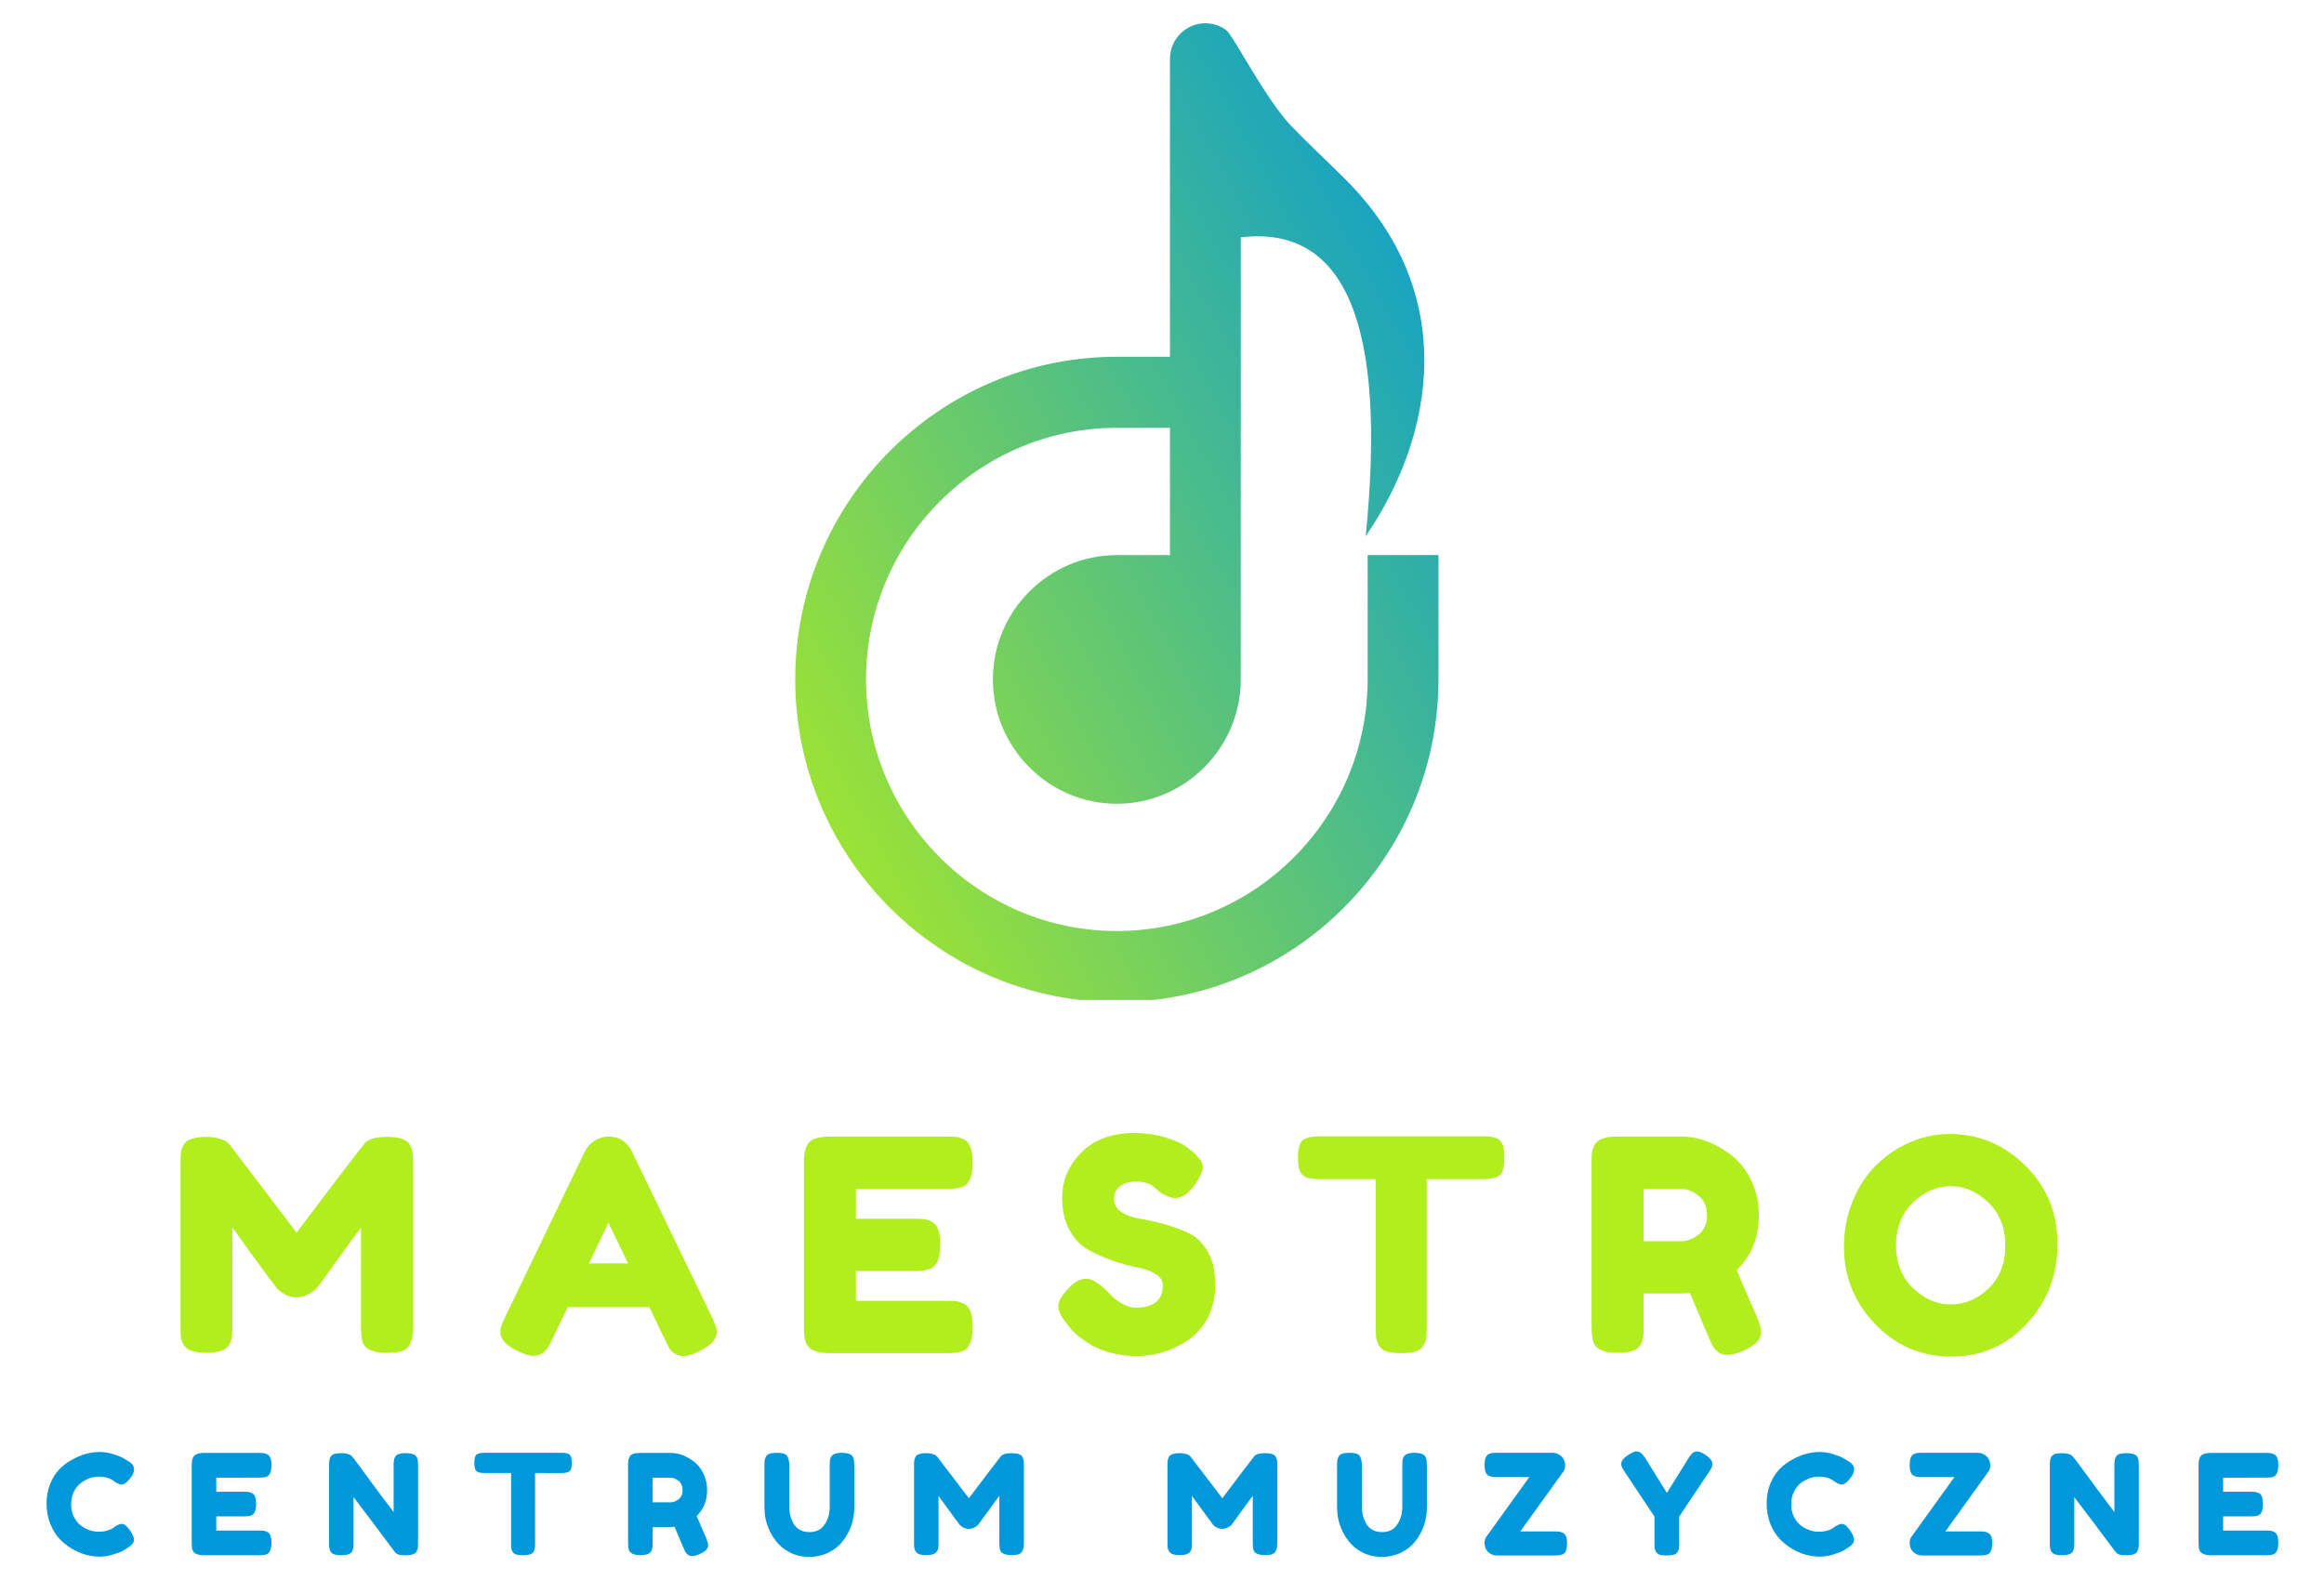 <?xml version="1.0" encoding="UTF-8" standalone="no"?>
<svg
   width="500"
   zoomAndPan="magnify"
   viewBox="0 0 375 255"
   height="340"
   preserveAspectRatio="xMidYMid"
   version="1.0"
   id="svg329"
   sodipodi:docname="logo1.svg"
   inkscape:version="1.4 (86a8ad7, 2024-10-11)"
   xmlns:inkscape="http://www.inkscape.org/namespaces/inkscape"
   xmlns:sodipodi="http://sodipodi.sourceforge.net/DTD/sodipodi-0.dtd"
   xmlns="http://www.w3.org/2000/svg"
   xmlns:svg="http://www.w3.org/2000/svg">
  <sodipodi:namedview
     id="namedview329"
     pagecolor="#ffffff"
     bordercolor="#000000"
     borderopacity="0.25"
     inkscape:showpageshadow="2"
     inkscape:pageopacity="0.0"
     inkscape:pagecheckerboard="0"
     inkscape:deskcolor="#d1d1d1"
     inkscape:zoom="2"
     inkscape:cx="231.75"
     inkscape:cy="91.25"
     inkscape:window-width="2560"
     inkscape:window-height="1361"
     inkscape:window-x="2391"
     inkscape:window-y="-9"
     inkscape:window-maximized="1"
     inkscape:current-layer="svg329" />
  <defs
     id="defs258">
    <g
       id="g1" />
    <clipPath
       id="fb936428f6">
      <path
         d="M 144.09,73.609 H 231 V 204.859 h -86.91 z m 0,0"
         clip-rule="nonzero"
         id="path1" />
    </clipPath>
    <clipPath
       id="cdcd253689">
      <path
         d="m 202.258,74.543 c -0.793,-0.59 -1.77,-0.934 -2.824,-0.934 -2.625,0 -4.77,2.148 -4.77,4.773 V 118.426 H 187.5 c -23.898,0 -43.355,19.457 -43.355,43.355 0,23.898 19.457,43.359 43.355,43.359 23.898,0 43.359,-19.457 43.359,-43.359 v -16.707 h -9.547 v 16.707 c 0,18.633 -15.18,33.812 -33.812,33.812 -18.625,0 -33.805,-15.18 -33.805,-33.812 0,-18.625 15.18,-33.805 33.805,-33.805 h 7.164 v 17.105 H 187.5 c -9.188,0 -16.707,7.516 -16.707,16.707 0,9.188 7.52,16.711 16.707,16.711 9.188,0 16.707,-7.52 16.707,-16.711 V 161.125 c 0,-19.582 0,-39.16 0,-58.742 14.113,-1.691 19.723,11.695 16.84,40.172 9.418,-13.734 12.566,-32.723 -2.707,-47.945 -2.422,-2.414 -4.969,-4.766 -7.293,-7.16 -3.477,-3.586 -7.832,-12.199 -8.789,-12.906 z m 0,0"
         clip-rule="evenodd"
         id="path2" />
    </clipPath>
    <linearGradient
       x1="209.697"
       gradientTransform="matrix(0.582,0,0,0.582,144.14,73.611)"
       y1="110.426"
       x2="-0.289"
       gradientUnits="userSpaceOnUse"
       y2="225.019"
       id="f168688120">
      <stop
         stop-opacity="1"
         stop-color="rgb(0.319%, 59.752%, 85.162%)"
         offset="0"
         id="stop2" />
      <stop
         stop-opacity="1"
         stop-color="rgb(0.584%, 59.879%, 84.88%)"
         offset="0.004"
         id="stop3" />
      <stop
         stop-opacity="1"
         stop-color="rgb(0.851%, 60.005%, 84.599%)"
         offset="0.008"
         id="stop4" />
      <stop
         stop-opacity="1"
         stop-color="rgb(1.117%, 60.132%, 84.319%)"
         offset="0.012"
         id="stop5" />
      <stop
         stop-opacity="1"
         stop-color="rgb(1.384%, 60.26%, 84.038%)"
         offset="0.016"
         id="stop6" />
      <stop
         stop-opacity="1"
         stop-color="rgb(1.649%, 60.387%, 83.755%)"
         offset="0.02"
         id="stop7" />
      <stop
         stop-opacity="1"
         stop-color="rgb(1.917%, 60.513%, 83.475%)"
         offset="0.023"
         id="stop8" />
      <stop
         stop-opacity="1"
         stop-color="rgb(2.182%, 60.64%, 83.194%)"
         offset="0.027"
         id="stop9" />
      <stop
         stop-opacity="1"
         stop-color="rgb(2.449%, 60.768%, 82.913%)"
         offset="0.031"
         id="stop10" />
      <stop
         stop-opacity="1"
         stop-color="rgb(2.715%, 60.895%, 82.631%)"
         offset="0.035"
         id="stop11" />
      <stop
         stop-opacity="1"
         stop-color="rgb(2.982%, 61.021%, 82.35%)"
         offset="0.039"
         id="stop12" />
      <stop
         stop-opacity="1"
         stop-color="rgb(3.247%, 61.148%, 82.069%)"
         offset="0.043"
         id="stop13" />
      <stop
         stop-opacity="1"
         stop-color="rgb(3.514%, 61.276%, 81.789%)"
         offset="0.047"
         id="stop14" />
      <stop
         stop-opacity="1"
         stop-color="rgb(3.78%, 61.403%, 81.506%)"
         offset="0.051"
         id="stop15" />
      <stop
         stop-opacity="1"
         stop-color="rgb(4.047%, 61.53%, 81.226%)"
         offset="0.055"
         id="stop16" />
      <stop
         stop-opacity="1"
         stop-color="rgb(4.312%, 61.656%, 80.945%)"
         offset="0.059"
         id="stop17" />
      <stop
         stop-opacity="1"
         stop-color="rgb(4.579%, 61.784%, 80.664%)"
         offset="0.062"
         id="stop18" />
      <stop
         stop-opacity="1"
         stop-color="rgb(4.845%, 61.911%, 80.382%)"
         offset="0.066"
         id="stop19" />
      <stop
         stop-opacity="1"
         stop-color="rgb(5.112%, 62.038%, 80.101%)"
         offset="0.07"
         id="stop20" />
      <stop
         stop-opacity="1"
         stop-color="rgb(5.377%, 62.164%, 79.82%)"
         offset="0.074"
         id="stop21" />
      <stop
         stop-opacity="1"
         stop-color="rgb(5.644%, 62.292%, 79.539%)"
         offset="0.078"
         id="stop22" />
      <stop
         stop-opacity="1"
         stop-color="rgb(5.91%, 62.419%, 79.257%)"
         offset="0.082"
         id="stop23" />
      <stop
         stop-opacity="1"
         stop-color="rgb(6.177%, 62.546%, 78.976%)"
         offset="0.086"
         id="stop24" />
      <stop
         stop-opacity="1"
         stop-color="rgb(6.442%, 62.672%, 78.696%)"
         offset="0.09"
         id="stop25" />
      <stop
         stop-opacity="1"
         stop-color="rgb(6.709%, 62.801%, 78.415%)"
         offset="0.094"
         id="stop26" />
      <stop
         stop-opacity="1"
         stop-color="rgb(6.975%, 62.927%, 78.133%)"
         offset="0.098"
         id="stop27" />
      <stop
         stop-opacity="1"
         stop-color="rgb(7.242%, 63.054%, 77.852%)"
         offset="0.102"
         id="stop28" />
      <stop
         stop-opacity="1"
         stop-color="rgb(7.507%, 63.181%, 77.571%)"
         offset="0.105"
         id="stop29" />
      <stop
         stop-opacity="1"
         stop-color="rgb(7.774%, 63.309%, 77.29%)"
         offset="0.109"
         id="stop30" />
      <stop
         stop-opacity="1"
         stop-color="rgb(8.04%, 63.435%, 77.008%)"
         offset="0.113"
         id="stop31" />
      <stop
         stop-opacity="1"
         stop-color="rgb(8.307%, 63.562%, 76.727%)"
         offset="0.117"
         id="stop32" />
      <stop
         stop-opacity="1"
         stop-color="rgb(8.572%, 63.689%, 76.447%)"
         offset="0.121"
         id="stop33" />
      <stop
         stop-opacity="1"
         stop-color="rgb(8.839%, 63.817%, 76.166%)"
         offset="0.125"
         id="stop34" />
      <stop
         stop-opacity="1"
         stop-color="rgb(9.105%, 63.943%, 75.883%)"
         offset="0.129"
         id="stop35" />
      <stop
         stop-opacity="1"
         stop-color="rgb(9.372%, 64.07%, 75.603%)"
         offset="0.133"
         id="stop36" />
      <stop
         stop-opacity="1"
         stop-color="rgb(9.637%, 64.197%, 75.322%)"
         offset="0.137"
         id="stop37" />
      <stop
         stop-opacity="1"
         stop-color="rgb(9.904%, 64.325%, 75.041%)"
         offset="0.141"
         id="stop38" />
      <stop
         stop-opacity="1"
         stop-color="rgb(10.17%, 64.452%, 74.759%)"
         offset="0.145"
         id="stop39" />
      <stop
         stop-opacity="1"
         stop-color="rgb(10.437%, 64.578%, 74.478%)"
         offset="0.148"
         id="stop40" />
      <stop
         stop-opacity="1"
         stop-color="rgb(10.703%, 64.705%, 74.197%)"
         offset="0.152"
         id="stop41" />
      <stop
         stop-opacity="1"
         stop-color="rgb(10.97%, 64.833%, 73.917%)"
         offset="0.156"
         id="stop42" />
      <stop
         stop-opacity="1"
         stop-color="rgb(11.235%, 64.96%, 73.634%)"
         offset="0.16"
         id="stop43" />
      <stop
         stop-opacity="1"
         stop-color="rgb(11.502%, 65.086%, 73.354%)"
         offset="0.164"
         id="stop44" />
      <stop
         stop-opacity="1"
         stop-color="rgb(11.768%, 65.213%, 73.073%)"
         offset="0.168"
         id="stop45" />
      <stop
         stop-opacity="1"
         stop-color="rgb(12.035%, 65.341%, 72.792%)"
         offset="0.172"
         id="stop46" />
      <stop
         stop-opacity="1"
         stop-color="rgb(12.3%, 65.468%, 72.51%)"
         offset="0.176"
         id="stop47" />
      <stop
         stop-opacity="1"
         stop-color="rgb(12.567%, 65.594%, 72.229%)"
         offset="0.18"
         id="stop48" />
      <stop
         stop-opacity="1"
         stop-color="rgb(12.833%, 65.721%, 71.948%)"
         offset="0.184"
         id="stop49" />
      <stop
         stop-opacity="1"
         stop-color="rgb(13.1%, 65.849%, 71.667%)"
         offset="0.188"
         id="stop50" />
      <stop
         stop-opacity="1"
         stop-color="rgb(13.365%, 65.976%, 71.385%)"
         offset="0.191"
         id="stop51" />
      <stop
         stop-opacity="1"
         stop-color="rgb(13.632%, 66.103%, 71.104%)"
         offset="0.195"
         id="stop52" />
      <stop
         stop-opacity="1"
         stop-color="rgb(13.898%, 66.229%, 70.824%)"
         offset="0.199"
         id="stop53" />
      <stop
         stop-opacity="1"
         stop-color="rgb(14.165%, 66.357%, 70.543%)"
         offset="0.203"
         id="stop54" />
      <stop
         stop-opacity="1"
         stop-color="rgb(14.43%, 66.484%, 70.261%)"
         offset="0.207"
         id="stop55" />
      <stop
         stop-opacity="1"
         stop-color="rgb(14.697%, 66.611%, 69.98%)"
         offset="0.211"
         id="stop56" />
      <stop
         stop-opacity="1"
         stop-color="rgb(14.963%, 66.737%, 69.699%)"
         offset="0.215"
         id="stop57" />
      <stop
         stop-opacity="1"
         stop-color="rgb(15.23%, 66.866%, 69.418%)"
         offset="0.219"
         id="stop58" />
      <stop
         stop-opacity="1"
         stop-color="rgb(15.495%, 66.992%, 69.136%)"
         offset="0.223"
         id="stop59" />
      <stop
         stop-opacity="1"
         stop-color="rgb(15.762%, 67.119%, 68.855%)"
         offset="0.227"
         id="stop60" />
      <stop
         stop-opacity="1"
         stop-color="rgb(16.028%, 67.245%, 68.575%)"
         offset="0.23"
         id="stop61" />
      <stop
         stop-opacity="1"
         stop-color="rgb(16.295%, 67.374%, 68.294%)"
         offset="0.234"
         id="stop62" />
      <stop
         stop-opacity="1"
         stop-color="rgb(16.56%, 67.5%, 68.011%)"
         offset="0.238"
         id="stop63" />
      <stop
         stop-opacity="1"
         stop-color="rgb(16.827%, 67.627%, 67.731%)"
         offset="0.242"
         id="stop64" />
      <stop
         stop-opacity="1"
         stop-color="rgb(17.093%, 67.754%, 67.45%)"
         offset="0.246"
         id="stop65" />
      <stop
         stop-opacity="1"
         stop-color="rgb(17.36%, 67.882%, 67.169%)"
         offset="0.25"
         id="stop66" />
      <stop
         stop-opacity="1"
         stop-color="rgb(17.625%, 68.008%, 66.887%)"
         offset="0.254"
         id="stop67" />
      <stop
         stop-opacity="1"
         stop-color="rgb(17.892%, 68.135%, 66.606%)"
         offset="0.258"
         id="stop68" />
      <stop
         stop-opacity="1"
         stop-color="rgb(18.158%, 68.262%, 66.325%)"
         offset="0.262"
         id="stop69" />
      <stop
         stop-opacity="1"
         stop-color="rgb(18.425%, 68.39%, 66.045%)"
         offset="0.266"
         id="stop70" />
      <stop
         stop-opacity="1"
         stop-color="rgb(18.69%, 68.517%, 65.762%)"
         offset="0.27"
         id="stop71" />
      <stop
         stop-opacity="1"
         stop-color="rgb(18.958%, 68.643%, 65.482%)"
         offset="0.273"
         id="stop72" />
      <stop
         stop-opacity="1"
         stop-color="rgb(19.223%, 68.77%, 65.201%)"
         offset="0.277"
         id="stop73" />
      <stop
         stop-opacity="1"
         stop-color="rgb(19.49%, 68.898%, 64.92%)"
         offset="0.281"
         id="stop74" />
      <stop
         stop-opacity="1"
         stop-color="rgb(19.756%, 69.025%, 64.638%)"
         offset="0.285"
         id="stop75" />
      <stop
         stop-opacity="1"
         stop-color="rgb(20.023%, 69.151%, 64.357%)"
         offset="0.289"
         id="stop76" />
      <stop
         stop-opacity="1"
         stop-color="rgb(20.288%, 69.278%, 64.076%)"
         offset="0.293"
         id="stop77" />
      <stop
         stop-opacity="1"
         stop-color="rgb(20.555%, 69.406%, 63.795%)"
         offset="0.297"
         id="stop78" />
      <stop
         stop-opacity="1"
         stop-color="rgb(20.821%, 69.533%, 63.513%)"
         offset="0.301"
         id="stop79" />
      <stop
         stop-opacity="1"
         stop-color="rgb(21.088%, 69.659%, 63.232%)"
         offset="0.305"
         id="stop80" />
      <stop
         stop-opacity="1"
         stop-color="rgb(21.353%, 69.786%, 62.952%)"
         offset="0.309"
         id="stop81" />
      <stop
         stop-opacity="1"
         stop-color="rgb(21.62%, 69.914%, 62.671%)"
         offset="0.312"
         id="stop82" />
      <stop
         stop-opacity="1"
         stop-color="rgb(21.886%, 70.041%, 62.389%)"
         offset="0.316"
         id="stop83" />
      <stop
         stop-opacity="1"
         stop-color="rgb(22.153%, 70.168%, 62.108%)"
         offset="0.32"
         id="stop84" />
      <stop
         stop-opacity="1"
         stop-color="rgb(22.418%, 70.294%, 61.827%)"
         offset="0.324"
         id="stop85" />
      <stop
         stop-opacity="1"
         stop-color="rgb(22.685%, 70.422%, 61.546%)"
         offset="0.328"
         id="stop86" />
      <stop
         stop-opacity="1"
         stop-color="rgb(22.951%, 70.549%, 61.264%)"
         offset="0.332"
         id="stop87" />
      <stop
         stop-opacity="1"
         stop-color="rgb(23.218%, 70.676%, 60.983%)"
         offset="0.336"
         id="stop88" />
      <stop
         stop-opacity="1"
         stop-color="rgb(23.483%, 70.802%, 60.703%)"
         offset="0.34"
         id="stop89" />
      <stop
         stop-opacity="1"
         stop-color="rgb(23.75%, 70.93%, 60.422%)"
         offset="0.344"
         id="stop90" />
      <stop
         stop-opacity="1"
         stop-color="rgb(24.016%, 71.057%, 60.139%)"
         offset="0.348"
         id="stop91" />
      <stop
         stop-opacity="1"
         stop-color="rgb(24.283%, 71.184%, 59.859%)"
         offset="0.352"
         id="stop92" />
      <stop
         stop-opacity="1"
         stop-color="rgb(24.548%, 71.31%, 59.578%)"
         offset="0.355"
         id="stop93" />
      <stop
         stop-opacity="1"
         stop-color="rgb(24.815%, 71.439%, 59.297%)"
         offset="0.359"
         id="stop94" />
      <stop
         stop-opacity="1"
         stop-color="rgb(25.081%, 71.565%, 59.015%)"
         offset="0.363"
         id="stop95" />
      <stop
         stop-opacity="1"
         stop-color="rgb(25.348%, 71.692%, 58.734%)"
         offset="0.367"
         id="stop96" />
      <stop
         stop-opacity="1"
         stop-color="rgb(25.613%, 71.819%, 58.453%)"
         offset="0.371"
         id="stop97" />
      <stop
         stop-opacity="1"
         stop-color="rgb(25.88%, 71.947%, 58.173%)"
         offset="0.375"
         id="stop98" />
      <stop
         stop-opacity="1"
         stop-color="rgb(26.146%, 72.073%, 57.89%)"
         offset="0.379"
         id="stop99" />
      <stop
         stop-opacity="1"
         stop-color="rgb(26.413%, 72.2%, 57.61%)"
         offset="0.383"
         id="stop100" />
      <stop
         stop-opacity="1"
         stop-color="rgb(26.678%, 72.327%, 57.327%)"
         offset="0.387"
         id="stop101" />
      <stop
         stop-opacity="1"
         stop-color="rgb(26.945%, 72.455%, 57.047%)"
         offset="0.391"
         id="stop102" />
      <stop
         stop-opacity="1"
         stop-color="rgb(27.211%, 72.581%, 56.766%)"
         offset="0.395"
         id="stop103" />
      <stop
         stop-opacity="1"
         stop-color="rgb(27.478%, 72.708%, 56.485%)"
         offset="0.398"
         id="stop104" />
      <stop
         stop-opacity="1"
         stop-color="rgb(27.744%, 72.835%, 56.203%)"
         offset="0.402"
         id="stop105" />
      <stop
         stop-opacity="1"
         stop-color="rgb(28.011%, 72.963%, 55.922%)"
         offset="0.406"
         id="stop106" />
      <stop
         stop-opacity="1"
         stop-color="rgb(28.276%, 73.09%, 55.641%)"
         offset="0.41"
         id="stop107" />
      <stop
         stop-opacity="1"
         stop-color="rgb(28.543%, 73.216%, 55.36%)"
         offset="0.414"
         id="stop108" />
      <stop
         stop-opacity="1"
         stop-color="rgb(28.809%, 73.343%, 55.078%)"
         offset="0.418"
         id="stop109" />
      <stop
         stop-opacity="1"
         stop-color="rgb(29.076%, 73.471%, 54.797%)"
         offset="0.422"
         id="stop110" />
      <stop
         stop-opacity="1"
         stop-color="rgb(29.341%, 73.598%, 54.517%)"
         offset="0.426"
         id="stop111" />
      <stop
         stop-opacity="1"
         stop-color="rgb(29.608%, 73.724%, 54.236%)"
         offset="0.43"
         id="stop112" />
      <stop
         stop-opacity="1"
         stop-color="rgb(29.874%, 73.851%, 53.954%)"
         offset="0.434"
         id="stop113" />
      <stop
         stop-opacity="1"
         stop-color="rgb(30.141%, 73.979%, 53.673%)"
         offset="0.438"
         id="stop114" />
      <stop
         stop-opacity="1"
         stop-color="rgb(30.406%, 74.106%, 53.392%)"
         offset="0.441"
         id="stop115" />
      <stop
         stop-opacity="1"
         stop-color="rgb(30.673%, 74.232%, 53.111%)"
         offset="0.445"
         id="stop116" />
      <stop
         stop-opacity="1"
         stop-color="rgb(30.939%, 74.359%, 52.829%)"
         offset="0.449"
         id="stop117" />
      <stop
         stop-opacity="1"
         stop-color="rgb(31.206%, 74.487%, 52.548%)"
         offset="0.453"
         id="stop118" />
      <stop
         stop-opacity="1"
         stop-color="rgb(31.471%, 74.614%, 52.267%)"
         offset="0.457"
         id="stop119" />
      <stop
         stop-opacity="1"
         stop-color="rgb(31.738%, 74.741%, 51.987%)"
         offset="0.461"
         id="stop120" />
      <stop
         stop-opacity="1"
         stop-color="rgb(32.004%, 74.867%, 51.704%)"
         offset="0.465"
         id="stop121" />
      <stop
         stop-opacity="1"
         stop-color="rgb(32.271%, 74.995%, 51.424%)"
         offset="0.469"
         id="stop122" />
      <stop
         stop-opacity="1"
         stop-color="rgb(32.536%, 75.122%, 51.143%)"
         offset="0.473"
         id="stop123" />
      <stop
         stop-opacity="1"
         stop-color="rgb(32.803%, 75.249%, 50.862%)"
         offset="0.477"
         id="stop124" />
      <stop
         stop-opacity="1"
         stop-color="rgb(33.069%, 75.375%, 50.58%)"
         offset="0.48"
         id="stop125" />
      <stop
         stop-opacity="1"
         stop-color="rgb(33.336%, 75.504%, 50.299%)"
         offset="0.484"
         id="stop126" />
      <stop
         stop-opacity="1"
         stop-color="rgb(33.601%, 75.63%, 50.018%)"
         offset="0.488"
         id="stop127" />
      <stop
         stop-opacity="1"
         stop-color="rgb(33.868%, 75.757%, 49.738%)"
         offset="0.492"
         id="stop128" />
      <stop
         stop-opacity="1"
         stop-color="rgb(34.134%, 75.883%, 49.455%)"
         offset="0.496"
         id="stop129" />
      <stop
         stop-opacity="1"
         stop-color="rgb(34.401%, 76.012%, 49.175%)"
         offset="0.5"
         id="stop130" />
      <stop
         stop-opacity="1"
         stop-color="rgb(34.666%, 76.138%, 48.894%)"
         offset="0.504"
         id="stop131" />
      <stop
         stop-opacity="1"
         stop-color="rgb(34.933%, 76.266%, 48.613%)"
         offset="0.508"
         id="stop132" />
      <stop
         stop-opacity="1"
         stop-color="rgb(35.199%, 76.393%, 48.331%)"
         offset="0.512"
         id="stop133" />
      <stop
         stop-opacity="1"
         stop-color="rgb(35.466%, 76.52%, 48.05%)"
         offset="0.516"
         id="stop134" />
      <stop
         stop-opacity="1"
         stop-color="rgb(35.732%, 76.646%, 47.769%)"
         offset="0.52"
         id="stop135" />
      <stop
         stop-opacity="1"
         stop-color="rgb(35.999%, 76.775%, 47.488%)"
         offset="0.523"
         id="stop136" />
      <stop
         stop-opacity="1"
         stop-color="rgb(36.264%, 76.901%, 47.206%)"
         offset="0.527"
         id="stop137" />
      <stop
         stop-opacity="1"
         stop-color="rgb(36.531%, 77.028%, 46.925%)"
         offset="0.531"
         id="stop138" />
      <stop
         stop-opacity="1"
         stop-color="rgb(36.797%, 77.155%, 46.645%)"
         offset="0.535"
         id="stop139" />
      <stop
         stop-opacity="1"
         stop-color="rgb(37.064%, 77.283%, 46.364%)"
         offset="0.539"
         id="stop140" />
      <stop
         stop-opacity="1"
         stop-color="rgb(37.329%, 77.409%, 46.082%)"
         offset="0.543"
         id="stop141" />
      <stop
         stop-opacity="1"
         stop-color="rgb(37.596%, 77.536%, 45.801%)"
         offset="0.547"
         id="stop142" />
      <stop
         stop-opacity="1"
         stop-color="rgb(37.862%, 77.663%, 45.52%)"
         offset="0.551"
         id="stop143" />
      <stop
         stop-opacity="1"
         stop-color="rgb(38.129%, 77.791%, 45.239%)"
         offset="0.555"
         id="stop144" />
      <stop
         stop-opacity="1"
         stop-color="rgb(38.394%, 77.917%, 44.957%)"
         offset="0.559"
         id="stop145" />
      <stop
         stop-opacity="1"
         stop-color="rgb(38.661%, 78.044%, 44.676%)"
         offset="0.562"
         id="stop146" />
      <stop
         stop-opacity="1"
         stop-color="rgb(38.927%, 78.171%, 44.395%)"
         offset="0.566"
         id="stop147" />
      <stop
         stop-opacity="1"
         stop-color="rgb(39.194%, 78.299%, 44.115%)"
         offset="0.57"
         id="stop148" />
      <stop
         stop-opacity="1"
         stop-color="rgb(39.459%, 78.426%, 43.832%)"
         offset="0.574"
         id="stop149" />
      <stop
         stop-opacity="1"
         stop-color="rgb(39.726%, 78.552%, 43.552%)"
         offset="0.578"
         id="stop150" />
      <stop
         stop-opacity="1"
         stop-color="rgb(39.992%, 78.679%, 43.271%)"
         offset="0.582"
         id="stop151" />
      <stop
         stop-opacity="1"
         stop-color="rgb(40.259%, 78.807%, 42.99%)"
         offset="0.586"
         id="stop152" />
      <stop
         stop-opacity="1"
         stop-color="rgb(40.524%, 78.934%, 42.708%)"
         offset="0.59"
         id="stop153" />
      <stop
         stop-opacity="1"
         stop-color="rgb(40.791%, 79.06%, 42.427%)"
         offset="0.594"
         id="stop154" />
      <stop
         stop-opacity="1"
         stop-color="rgb(41.057%, 79.187%, 42.146%)"
         offset="0.598"
         id="stop155" />
      <stop
         stop-opacity="1"
         stop-color="rgb(41.324%, 79.315%, 41.866%)"
         offset="0.602"
         id="stop156" />
      <stop
         stop-opacity="1"
         stop-color="rgb(41.589%, 79.442%, 41.583%)"
         offset="0.605"
         id="stop157" />
      <stop
         stop-opacity="1"
         stop-color="rgb(41.856%, 79.568%, 41.302%)"
         offset="0.609"
         id="stop158" />
      <stop
         stop-opacity="1"
         stop-color="rgb(42.122%, 79.695%, 41.022%)"
         offset="0.613"
         id="stop159" />
      <stop
         stop-opacity="1"
         stop-color="rgb(42.389%, 79.823%, 40.741%)"
         offset="0.617"
         id="stop160" />
      <stop
         stop-opacity="1"
         stop-color="rgb(42.654%, 79.95%, 40.459%)"
         offset="0.621"
         id="stop161" />
      <stop
         stop-opacity="1"
         stop-color="rgb(42.921%, 80.077%, 40.178%)"
         offset="0.625"
         id="stop162" />
      <stop
         stop-opacity="1"
         stop-color="rgb(43.187%, 80.203%, 39.897%)"
         offset="0.629"
         id="stop163" />
      <stop
         stop-opacity="1"
         stop-color="rgb(43.454%, 80.331%, 39.616%)"
         offset="0.633"
         id="stop164" />
      <stop
         stop-opacity="1"
         stop-color="rgb(43.719%, 80.458%, 39.334%)"
         offset="0.637"
         id="stop165" />
      <stop
         stop-opacity="1"
         stop-color="rgb(43.987%, 80.585%, 39.053%)"
         offset="0.641"
         id="stop166" />
      <stop
         stop-opacity="1"
         stop-color="rgb(44.252%, 80.711%, 38.773%)"
         offset="0.645"
         id="stop167" />
      <stop
         stop-opacity="1"
         stop-color="rgb(44.519%, 80.84%, 38.492%)"
         offset="0.648"
         id="stop168" />
      <stop
         stop-opacity="1"
         stop-color="rgb(44.785%, 80.966%, 38.21%)"
         offset="0.652"
         id="stop169" />
      <stop
         stop-opacity="1"
         stop-color="rgb(45.052%, 81.093%, 37.929%)"
         offset="0.656"
         id="stop170" />
      <stop
         stop-opacity="1"
         stop-color="rgb(45.317%, 81.219%, 37.648%)"
         offset="0.66"
         id="stop171" />
      <stop
         stop-opacity="1"
         stop-color="rgb(45.584%, 81.348%, 37.367%)"
         offset="0.664"
         id="stop172" />
      <stop
         stop-opacity="1"
         stop-color="rgb(45.85%, 81.474%, 37.085%)"
         offset="0.668"
         id="stop173" />
      <stop
         stop-opacity="1"
         stop-color="rgb(46.117%, 81.601%, 36.804%)"
         offset="0.672"
         id="stop174" />
      <stop
         stop-opacity="1"
         stop-color="rgb(46.382%, 81.728%, 36.523%)"
         offset="0.676"
         id="stop175" />
      <stop
         stop-opacity="1"
         stop-color="rgb(46.649%, 81.856%, 36.243%)"
         offset="0.68"
         id="stop176" />
      <stop
         stop-opacity="1"
         stop-color="rgb(46.915%, 81.982%, 35.96%)"
         offset="0.684"
         id="stop177" />
      <stop
         stop-opacity="1"
         stop-color="rgb(47.182%, 82.109%, 35.68%)"
         offset="0.688"
         id="stop178" />
      <stop
         stop-opacity="1"
         stop-color="rgb(47.447%, 82.236%, 35.399%)"
         offset="0.691"
         id="stop179" />
      <stop
         stop-opacity="1"
         stop-color="rgb(47.714%, 82.364%, 35.118%)"
         offset="0.695"
         id="stop180" />
      <stop
         stop-opacity="1"
         stop-color="rgb(47.98%, 82.491%, 34.836%)"
         offset="0.699"
         id="stop181" />
      <stop
         stop-opacity="1"
         stop-color="rgb(48.247%, 82.617%, 34.555%)"
         offset="0.703"
         id="stop182" />
      <stop
         stop-opacity="1"
         stop-color="rgb(48.512%, 82.744%, 34.274%)"
         offset="0.707"
         id="stop183" />
      <stop
         stop-opacity="1"
         stop-color="rgb(48.779%, 82.872%, 33.994%)"
         offset="0.711"
         id="stop184" />
      <stop
         stop-opacity="1"
         stop-color="rgb(49.045%, 82.999%, 33.711%)"
         offset="0.715"
         id="stop185" />
      <stop
         stop-opacity="1"
         stop-color="rgb(49.312%, 83.125%, 33.43%)"
         offset="0.719"
         id="stop186" />
      <stop
         stop-opacity="1"
         stop-color="rgb(49.577%, 83.252%, 33.15%)"
         offset="0.723"
         id="stop187" />
      <stop
         stop-opacity="1"
         stop-color="rgb(49.844%, 83.38%, 32.869%)"
         offset="0.727"
         id="stop188" />
      <stop
         stop-opacity="1"
         stop-color="rgb(50.11%, 83.507%, 32.587%)"
         offset="0.73"
         id="stop189" />
      <stop
         stop-opacity="1"
         stop-color="rgb(50.377%, 83.633%, 32.306%)"
         offset="0.734"
         id="stop190" />
      <stop
         stop-opacity="1"
         stop-color="rgb(50.642%, 83.76%, 32.025%)"
         offset="0.738"
         id="stop191" />
      <stop
         stop-opacity="1"
         stop-color="rgb(50.909%, 83.888%, 31.744%)"
         offset="0.742"
         id="stop192" />
      <stop
         stop-opacity="1"
         stop-color="rgb(51.175%, 84.015%, 31.462%)"
         offset="0.746"
         id="stop193" />
      <stop
         stop-opacity="1"
         stop-color="rgb(51.442%, 84.142%, 31.181%)"
         offset="0.75"
         id="stop194" />
      <stop
         stop-opacity="1"
         stop-color="rgb(51.707%, 84.268%, 30.901%)"
         offset="0.754"
         id="stop195" />
      <stop
         stop-opacity="1"
         stop-color="rgb(51.974%, 84.396%, 30.62%)"
         offset="0.758"
         id="stop196" />
      <stop
         stop-opacity="1"
         stop-color="rgb(52.24%, 84.523%, 30.338%)"
         offset="0.762"
         id="stop197" />
      <stop
         stop-opacity="1"
         stop-color="rgb(52.507%, 84.65%, 30.057%)"
         offset="0.766"
         id="stop198" />
      <stop
         stop-opacity="1"
         stop-color="rgb(52.774%, 84.776%, 29.776%)"
         offset="0.77"
         id="stop199" />
      <stop
         stop-opacity="1"
         stop-color="rgb(53.041%, 84.904%, 29.495%)"
         offset="0.773"
         id="stop200" />
      <stop
         stop-opacity="1"
         stop-color="rgb(53.307%, 85.031%, 29.213%)"
         offset="0.777"
         id="stop201" />
      <stop
         stop-opacity="1"
         stop-color="rgb(53.574%, 85.158%, 28.932%)"
         offset="0.781"
         id="stop202" />
      <stop
         stop-opacity="1"
         stop-color="rgb(53.839%, 85.284%, 28.651%)"
         offset="0.785"
         id="stop203" />
      <stop
         stop-opacity="1"
         stop-color="rgb(54.106%, 85.413%, 28.371%)"
         offset="0.789"
         id="stop204" />
      <stop
         stop-opacity="1"
         stop-color="rgb(54.372%, 85.539%, 28.088%)"
         offset="0.793"
         id="stop205" />
      <stop
         stop-opacity="1"
         stop-color="rgb(54.639%, 85.666%, 27.808%)"
         offset="0.797"
         id="stop206" />
      <stop
         stop-opacity="1"
         stop-color="rgb(54.904%, 85.793%, 27.527%)"
         offset="0.801"
         id="stop207" />
      <stop
         stop-opacity="1"
         stop-color="rgb(55.171%, 85.921%, 27.246%)"
         offset="0.805"
         id="stop208" />
      <stop
         stop-opacity="1"
         stop-color="rgb(55.437%, 86.047%, 26.964%)"
         offset="0.809"
         id="stop209" />
      <stop
         stop-opacity="1"
         stop-color="rgb(55.704%, 86.174%, 26.683%)"
         offset="0.812"
         id="stop210" />
      <stop
         stop-opacity="1"
         stop-color="rgb(55.969%, 86.301%, 26.401%)"
         offset="0.816"
         id="stop211" />
      <stop
         stop-opacity="1"
         stop-color="rgb(56.236%, 86.429%, 26.12%)"
         offset="0.82"
         id="stop212" />
      <stop
         stop-opacity="1"
         stop-color="rgb(56.502%, 86.555%, 25.839%)"
         offset="0.824"
         id="stop213" />
      <stop
         stop-opacity="1"
         stop-color="rgb(56.769%, 86.682%, 25.558%)"
         offset="0.828"
         id="stop214" />
      <stop
         stop-opacity="1"
         stop-color="rgb(57.034%, 86.809%, 25.276%)"
         offset="0.832"
         id="stop215" />
      <stop
         stop-opacity="1"
         stop-color="rgb(57.301%, 86.937%, 24.995%)"
         offset="0.836"
         id="stop216" />
      <stop
         stop-opacity="1"
         stop-color="rgb(57.567%, 87.064%, 24.715%)"
         offset="0.84"
         id="stop217" />
      <stop
         stop-opacity="1"
         stop-color="rgb(57.834%, 87.19%, 24.434%)"
         offset="0.844"
         id="stop218" />
      <stop
         stop-opacity="1"
         stop-color="rgb(58.099%, 87.317%, 24.152%)"
         offset="0.848"
         id="stop219" />
      <stop
         stop-opacity="1"
         stop-color="rgb(58.366%, 87.445%, 23.871%)"
         offset="0.852"
         id="stop220" />
      <stop
         stop-opacity="1"
         stop-color="rgb(58.632%, 87.572%, 23.59%)"
         offset="0.855"
         id="stop221" />
      <stop
         stop-opacity="1"
         stop-color="rgb(58.899%, 87.698%, 23.309%)"
         offset="0.859"
         id="stop222" />
      <stop
         stop-opacity="1"
         stop-color="rgb(59.164%, 87.825%, 23.027%)"
         offset="0.863"
         id="stop223" />
      <stop
         stop-opacity="1"
         stop-color="rgb(59.431%, 87.953%, 22.746%)"
         offset="0.867"
         id="stop224" />
      <stop
         stop-opacity="1"
         stop-color="rgb(59.697%, 88.08%, 22.466%)"
         offset="0.871"
         id="stop225" />
      <stop
         stop-opacity="1"
         stop-color="rgb(59.964%, 88.206%, 22.185%)"
         offset="0.875"
         id="stop226" />
      <stop
         stop-opacity="1"
         stop-color="rgb(60.229%, 88.333%, 21.902%)"
         offset="0.879"
         id="stop227" />
      <stop
         stop-opacity="1"
         stop-color="rgb(60.497%, 88.461%, 21.622%)"
         offset="0.883"
         id="stop228" />
      <stop
         stop-opacity="1"
         stop-color="rgb(60.762%, 88.588%, 21.341%)"
         offset="0.887"
         id="stop229" />
      <stop
         stop-opacity="1"
         stop-color="rgb(61.029%, 88.715%, 21.06%)"
         offset="0.891"
         id="stop230" />
      <stop
         stop-opacity="1"
         stop-color="rgb(61.295%, 88.841%, 20.778%)"
         offset="0.895"
         id="stop231" />
      <stop
         stop-opacity="1"
         stop-color="rgb(61.562%, 88.969%, 20.497%)"
         offset="0.898"
         id="stop232" />
      <stop
         stop-opacity="1"
         stop-color="rgb(61.827%, 89.096%, 20.216%)"
         offset="0.902"
         id="stop233" />
      <stop
         stop-opacity="1"
         stop-color="rgb(62.094%, 89.223%, 19.936%)"
         offset="0.906"
         id="stop234" />
      <stop
         stop-opacity="1"
         stop-color="rgb(62.36%, 89.349%, 19.653%)"
         offset="0.91"
         id="stop235" />
      <stop
         stop-opacity="1"
         stop-color="rgb(62.627%, 89.478%, 19.373%)"
         offset="0.914"
         id="stop236" />
      <stop
         stop-opacity="1"
         stop-color="rgb(62.892%, 89.604%, 19.092%)"
         offset="0.918"
         id="stop237" />
      <stop
         stop-opacity="1"
         stop-color="rgb(63.159%, 89.731%, 18.811%)"
         offset="0.922"
         id="stop238" />
      <stop
         stop-opacity="1"
         stop-color="rgb(63.425%, 89.857%, 18.529%)"
         offset="0.926"
         id="stop239" />
      <stop
         stop-opacity="1"
         stop-color="rgb(63.692%, 89.986%, 18.248%)"
         offset="0.93"
         id="stop240" />
      <stop
         stop-opacity="1"
         stop-color="rgb(63.957%, 90.112%, 17.967%)"
         offset="0.934"
         id="stop241" />
      <stop
         stop-opacity="1"
         stop-color="rgb(64.224%, 90.239%, 17.686%)"
         offset="0.938"
         id="stop242" />
      <stop
         stop-opacity="1"
         stop-color="rgb(64.49%, 90.366%, 17.404%)"
         offset="0.941"
         id="stop243" />
      <stop
         stop-opacity="1"
         stop-color="rgb(64.757%, 90.494%, 17.123%)"
         offset="0.945"
         id="stop244" />
      <stop
         stop-opacity="1"
         stop-color="rgb(65.022%, 90.62%, 16.843%)"
         offset="0.949"
         id="stop245" />
      <stop
         stop-opacity="1"
         stop-color="rgb(65.289%, 90.747%, 16.562%)"
         offset="0.953"
         id="stop246" />
      <stop
         stop-opacity="1"
         stop-color="rgb(65.555%, 90.874%, 16.28%)"
         offset="0.957"
         id="stop247" />
      <stop
         stop-opacity="1"
         stop-color="rgb(65.822%, 91.002%, 15.999%)"
         offset="0.961"
         id="stop248" />
      <stop
         stop-opacity="1"
         stop-color="rgb(66.087%, 91.129%, 15.718%)"
         offset="0.965"
         id="stop249" />
      <stop
         stop-opacity="1"
         stop-color="rgb(66.354%, 91.255%, 15.437%)"
         offset="0.969"
         id="stop250" />
      <stop
         stop-opacity="1"
         stop-color="rgb(66.62%, 91.382%, 15.155%)"
         offset="0.973"
         id="stop251" />
      <stop
         stop-opacity="1"
         stop-color="rgb(66.887%, 91.51%, 14.874%)"
         offset="0.977"
         id="stop252" />
      <stop
         stop-opacity="1"
         stop-color="rgb(67.152%, 91.637%, 14.594%)"
         offset="0.98"
         id="stop253" />
      <stop
         stop-opacity="1"
         stop-color="rgb(67.419%, 91.763%, 14.313%)"
         offset="0.984"
         id="stop254" />
      <stop
         stop-opacity="1"
         stop-color="rgb(67.685%, 91.89%, 14.03%)"
         offset="0.988"
         id="stop255" />
      <stop
         stop-opacity="1"
         stop-color="rgb(67.952%, 92.018%, 13.75%)"
         offset="0.992"
         id="stop256" />
      <stop
         stop-opacity="1"
         stop-color="rgb(68.217%, 92.145%, 13.469%)"
         offset="0.996"
         id="stop257" />
      <stop
         stop-opacity="1"
         stop-color="rgb(68.484%, 92.271%, 13.188%)"
         offset="1"
         id="stop258" />
    </linearGradient>
  </defs>
  <g
     clip-path="url(#fb936428f6)"
     id="g260"
     transform="matrix(1.197,0,0,1.201,-44.227,-84.651)">
    <g
       clip-path="url(#cdcd253689)"
       id="g259">
      <path
         fill="url(#f168688120)"
         d="M 144.145,73.609 V 204.859 h 86.945 V 73.609 Z m 0,0"
         fill-rule="nonzero"
         id="path259"
         style="fill:url(#f168688120)" />
    </g>
  </g>
  <g
     fill="#b2ed1e"
     fill-opacity="1"
     id="g263"
     transform="matrix(1.197,0,0,1.201,-44.227,-84.651)">
    <g
       transform="translate(59.69,252.323)"
       id="g262">
      <g
         id="g261">
        <path
           d="m 32.516,-27.984 c 0.207,0.398 0.332,0.758 0.375,1.078 0.039,0.312 0.062,0.773 0.062,1.375 V -3.5 c 0,1.836 -0.508,2.906 -1.516,3.219 -0.5,0.156 -1.137,0.234 -1.906,0.234 -0.762,0 -1.371,-0.062 -1.828,-0.188 -0.449,-0.133 -0.793,-0.297 -1.031,-0.484 -0.23,-0.188 -0.414,-0.453 -0.547,-0.797 -0.137,-0.445 -0.203,-1.133 -0.203,-2.062 V -16.875 c -0.656,0.824 -1.621,2.133 -2.891,3.922 -1.273,1.781 -2.078,2.898 -2.422,3.344 -0.344,0.449 -0.586,0.762 -0.719,0.938 -0.137,0.168 -0.465,0.406 -0.984,0.719 C 18.395,-7.648 17.844,-7.5 17.25,-7.5 c -0.594,0 -1.137,-0.141 -1.625,-0.422 -0.492,-0.281 -0.84,-0.551 -1.047,-0.812 L 14.25,-9.172 c -0.531,-0.656 -1.578,-2.062 -3.141,-4.219 C 9.555,-15.555 8.711,-16.719 8.578,-16.875 V -3.5 c 0,0.617 -0.023,1.074 -0.062,1.375 -0.043,0.305 -0.168,0.641 -0.375,1.016 -0.398,0.711 -1.43,1.062 -3.094,1.062 -1.617,0 -2.621,-0.352 -3.016,-1.062 -0.219,-0.375 -0.352,-0.719 -0.391,-1.031 -0.031,-0.32 -0.047,-0.801 -0.047,-1.438 v -22.031 c 0,-0.602 0.016,-1.055 0.047,-1.359 0.039,-0.312 0.172,-0.664 0.391,-1.062 0.395,-0.688 1.426,-1.031 3.094,-1.031 0.707,0 1.316,0.09 1.828,0.266 0.52,0.168 0.863,0.344 1.031,0.531 l 0.234,0.234 9.016,11.828 c 4.5,-5.945 7.504,-9.875 9.016,-11.781 0.445,-0.719 1.508,-1.078 3.188,-1.078 1.688,0 2.711,0.359 3.078,1.078 z m 0,0"
           id="path260" />
      </g>
    </g>
  </g>
  <g
     fill="#b2ed1e"
     fill-opacity="1"
     id="g266"
     transform="matrix(1.197,0,0,1.201,-44.227,-84.651)">
    <g
       transform="translate(103.791,252.323)"
       id="g265">
      <g
         id="g264">
        <path
           d="m 18.375,-27.031 10.734,22.141 c 0.445,0.906 0.672,1.586 0.672,2.031 0,0.961 -0.773,1.82 -2.312,2.578 -0.898,0.445 -1.605,0.672 -2.125,0.672 -0.512,0 -0.934,-0.121 -1.266,-0.359 -0.336,-0.227 -0.574,-0.473 -0.719,-0.734 C 23.211,-0.973 23.008,-1.375 22.75,-1.906 L 20.688,-6.188 h -11 L 7.625,-1.906 C 7.352,-1.375 7.145,-0.988 7,-0.75 c -0.137,0.242 -0.371,0.484 -0.703,0.734 -0.336,0.25 -0.762,0.375 -1.281,0.375 -0.512,0 -1.219,-0.227 -2.125,-0.672 -1.531,-0.738 -2.297,-1.586 -2.297,-2.547 0,-0.445 0.223,-1.125 0.672,-2.031 l 10.719,-22.188 c 0.289,-0.602 0.734,-1.094 1.328,-1.469 0.602,-0.375 1.234,-0.562 1.891,-0.562 1.426,0 2.484,0.695 3.172,2.078 z m -3.203,9.516 -2.625,5.453 h 5.281 z m 0,0"
           id="path263" />
      </g>
    </g>
  </g>
  <g
     fill="#b2ed1e"
     fill-opacity="1"
     id="g269"
     transform="matrix(1.197,0,0,1.201,-44.227,-84.651)">
    <g
       transform="translate(143.723,252.323)"
       id="g268">
      <g
         id="g267">
        <path
           d="M 8.609,-7.031 H 20.844 c 0.602,0 1.055,0.023 1.359,0.062 0.312,0.043 0.664,0.168 1.062,0.375 0.719,0.375 1.078,1.406 1.078,3.094 0,1.855 -0.492,2.945 -1.469,3.266 C 22.414,-0.078 21.723,0 20.797,0 H 5.078 c -1.855,0 -2.938,-0.504 -3.25,-1.516 C 1.672,-1.93 1.594,-2.602 1.594,-3.531 v -22.078 c 0,-1.352 0.25,-2.273 0.75,-2.766 0.5,-0.488 1.453,-0.734 2.859,-0.734 H 20.844 c 0.602,0 1.055,0.023 1.359,0.062 0.312,0.043 0.664,0.168 1.062,0.375 0.719,0.375 1.078,1.414 1.078,3.109 0,1.844 -0.492,2.93 -1.469,3.25 -0.461,0.156 -1.152,0.234 -2.078,0.234 h -12.188 v 4.016 h 7.875 c 0.602,0 1.055,0.023 1.359,0.062 0.301,0.031 0.656,0.156 1.062,0.375 0.707,0.367 1.062,1.398 1.062,3.094 0,1.855 -0.5,2.938 -1.5,3.25 -0.461,0.168 -1.152,0.25 -2.078,0.25 h -7.781 z m 0,0"
           id="path266" />
      </g>
    </g>
  </g>
  <g
     fill="#b2ed1e"
     fill-opacity="1"
     id="g272"
     transform="matrix(1.197,0,0,1.201,-44.227,-84.651)">
    <g
       transform="translate(178.615,252.323)"
       id="g271">
      <g
         id="g270">
        <path
           d="M 2.031,-4.094 C 1.344,-4.938 1,-5.695 1,-6.375 1,-7.051 1.566,-7.941 2.703,-9.047 3.359,-9.68 4.055,-10 4.797,-10 c 0.75,0 1.785,0.664 3.109,1.984 0.363,0.449 0.891,0.883 1.578,1.297 0.688,0.406 1.32,0.609 1.906,0.609 2.469,0 3.703,-1.004 3.703,-3.016 0,-0.613 -0.34,-1.125 -1.016,-1.531 -0.68,-0.414 -1.523,-0.711 -2.531,-0.891 -1,-0.188 -2.086,-0.484 -3.25,-0.891 -1.168,-0.414 -2.258,-0.898 -3.266,-1.453 -1,-0.562 -1.84,-1.441 -2.516,-2.641 -0.668,-1.207 -1,-2.66 -1,-4.359 0,-2.32 0.863,-4.348 2.594,-6.078 1.727,-1.738 4.094,-2.609 7.094,-2.609 1.582,0 3.031,0.211 4.344,0.625 1.312,0.406 2.219,0.82 2.719,1.234 L 19.25,-26.953 c 0.82,0.762 1.234,1.406 1.234,1.938 0,0.531 -0.32,1.262 -0.953,2.188 -0.898,1.324 -1.824,1.984 -2.781,1.984 -0.555,0 -1.242,-0.266 -2.062,-0.797 -0.074,-0.051 -0.227,-0.18 -0.453,-0.391 -0.23,-0.219 -0.434,-0.391 -0.609,-0.516 -0.562,-0.344 -1.277,-0.516 -2.141,-0.516 -0.855,0 -1.57,0.203 -2.141,0.609 C 8.781,-22.047 8.5,-21.477 8.5,-20.75 c 0,0.73 0.332,1.324 1,1.781 0.676,0.449 1.516,0.75 2.516,0.906 1.008,0.156 2.109,0.402 3.297,0.734 1.195,0.336 2.297,0.742 3.297,1.219 1.008,0.469 1.852,1.293 2.531,2.469 0.676,1.18 1.016,2.633 1.016,4.359 0,1.719 -0.344,3.234 -1.031,4.547 -0.688,1.305 -1.59,2.312 -2.703,3.031 -2.148,1.398 -4.438,2.094 -6.875,2.094 -1.242,0 -2.418,-0.152 -3.531,-0.453 C 6.91,-0.363 6.008,-0.738 5.312,-1.188 3.914,-2.039 2.938,-2.863 2.375,-3.656 Z m 0,0"
           id="path269" />
      </g>
    </g>
  </g>
  <g
     fill="#b2ed1e"
     fill-opacity="1"
     id="g275"
     transform="matrix(1.197,0,0,1.201,-44.227,-84.651)">
    <g
       transform="translate(211.324,252.323)"
       id="g274">
      <g
         id="g273">
        <path
           d="m 3.5,-29.141 h 22.062 c 0.852,0 1.477,0.102 1.875,0.297 0.395,0.199 0.656,0.512 0.781,0.938 0.133,0.418 0.203,0.969 0.203,1.656 0,0.688 -0.07,1.242 -0.203,1.656 -0.125,0.406 -0.352,0.688 -0.672,0.844 -0.469,0.242 -1.141,0.359 -2.016,0.359 h -7.578 v 19.969 c 0,0.617 -0.023,1.07 -0.062,1.359 -0.043,0.293 -0.164,0.633 -0.359,1.016 -0.199,0.387 -0.555,0.656 -1.062,0.812 C 15.969,-0.078 15.305,0 14.484,0 c -0.812,0 -1.465,-0.078 -1.953,-0.234 -0.492,-0.156 -0.836,-0.426 -1.031,-0.812 -0.199,-0.383 -0.32,-0.727 -0.359,-1.031 -0.043,-0.312 -0.062,-0.77 -0.062,-1.375 v -19.938 h -7.625 c -0.844,0 -1.465,-0.098 -1.859,-0.297 -0.398,-0.195 -0.664,-0.504 -0.797,-0.922 -0.137,-0.426 -0.203,-0.984 -0.203,-1.672 0,-0.688 0.066,-1.234 0.203,-1.641 C 0.93,-28.336 1.156,-28.625 1.469,-28.781 1.945,-29.02 2.625,-29.141 3.5,-29.141 Z m 0,0"
           id="path272" />
      </g>
    </g>
  </g>
  <g
     fill="#b2ed1e"
     fill-opacity="1"
     id="g278"
     transform="matrix(1.197,0,0,1.201,-44.227,-84.651)">
    <g
       transform="translate(249.907,252.323)"
       id="g277">
      <g
         id="g276">
        <path
           d="m 23.859,-4.922 c 0.395,0.949 0.594,1.637 0.594,2.062 C 24.453,-1.848 23.633,-1 22,-0.312 c -0.855,0.363 -1.543,0.547 -2.062,0.547 -0.512,0 -0.934,-0.125 -1.266,-0.375 -0.324,-0.25 -0.562,-0.504 -0.719,-0.766 -0.273,-0.508 -1.309,-2.906 -3.109,-7.188 L 13.625,-8.016 H 8.609 v 4.484 c 0,0.605 -0.023,1.062 -0.062,1.375 -0.031,0.305 -0.156,0.652 -0.375,1.047 -0.367,0.711 -1.398,1.062 -3.094,1.062 -1.855,0 -2.938,-0.488 -3.25,-1.469 -0.156,-0.445 -0.234,-1.133 -0.234,-2.062 v -22.031 c 0,-0.602 0.016,-1.055 0.047,-1.359 0.039,-0.312 0.172,-0.664 0.391,-1.062 0.363,-0.719 1.395,-1.078 3.094,-1.078 h 8.578 c 2.32,0 4.582,0.852 6.781,2.547 1.062,0.824 1.938,1.938 2.625,3.344 0.688,1.398 1.031,2.953 1.031,4.672 0,2.992 -0.996,5.453 -2.984,7.391 0.582,1.406 1.484,3.484 2.703,6.234 z m -15.25,-10.125 h 5.094 c 0.758,0 1.523,-0.289 2.297,-0.875 0.77,-0.582 1.156,-1.453 1.156,-2.609 0,-1.164 -0.387,-2.047 -1.156,-2.641 -0.773,-0.602 -1.562,-0.906 -2.375,-0.906 H 8.609 Z m 0,0"
           id="path275" />
      </g>
    </g>
  </g>
  <g
     fill="#b2ed1e"
     fill-opacity="1"
     id="g281"
     transform="matrix(1.197,0,0,1.201,-44.227,-84.651)">
    <g
       transform="translate(284.521,252.323)"
       id="g280">
      <g
         id="g279">
        <path
           d="m 15.25,-29.453 c 3.914,0 7.316,1.418 10.203,4.25 2.883,2.824 4.328,6.336 4.328,10.531 0,4.199 -1.383,7.773 -4.141,10.719 -2.75,2.949 -6.137,4.422 -10.156,4.422 -4.023,0 -7.445,-1.453 -10.266,-4.359 C 2.406,-6.805 1,-10.273 1,-14.297 c 0,-2.195 0.395,-4.254 1.188,-6.172 0.789,-1.914 1.848,-3.52 3.172,-4.812 1.32,-1.301 2.844,-2.32 4.562,-3.062 1.719,-0.738 3.492,-1.109 5.328,-1.109 z m -7.234,14.969 c 0,2.355 0.758,4.266 2.281,5.734 1.52,1.469 3.219,2.203 5.094,2.203 1.883,0 3.582,-0.711 5.094,-2.141 1.508,-1.438 2.266,-3.359 2.266,-5.766 0,-2.406 -0.762,-4.336 -2.281,-5.797 -1.523,-1.457 -3.227,-2.188 -5.109,-2.188 -1.875,0 -3.57,0.734 -5.078,2.203 -1.512,1.469 -2.266,3.387 -2.266,5.75 z m 0,0"
           id="path278" />
      </g>
    </g>
  </g>
  <g
     fill="#0098da"
     fill-opacity="1"
     id="g284"
     transform="matrix(1.197,0,0,1.201,-44.227,-84.651)">
    <g
       transform="translate(42.758,279.478)"
       id="g283">
      <g
         id="g282">
        <path
           d="m 9.344,-3.594 0.328,-0.25 c 0.426,-0.25 0.727,-0.375 0.906,-0.375 0.383,0 0.801,0.352 1.25,1.047 0.281,0.438 0.422,0.793 0.422,1.062 0,0.262 -0.09,0.48 -0.266,0.656 -0.168,0.168 -0.367,0.324 -0.594,0.469 -0.219,0.137 -0.434,0.266 -0.641,0.391 -0.211,0.125 -0.633,0.289 -1.266,0.484 C 8.848,0.086 8.234,0.188 7.641,0.188 7.047,0.188 6.445,0.109 5.844,-0.047 5.238,-0.203 4.613,-0.461 3.969,-0.828 3.32,-1.203 2.742,-1.656 2.234,-2.188 1.723,-2.719 1.301,-3.395 0.969,-4.219 c -0.336,-0.832 -0.5,-1.738 -0.5,-2.719 0,-0.977 0.16,-1.863 0.484,-2.656 0.32,-0.789 0.738,-1.445 1.25,-1.969 0.508,-0.52 1.086,-0.953 1.734,-1.297 1.227,-0.676 2.457,-1.016 3.688,-1.016 0.594,0 1.191,0.094 1.797,0.281 0.602,0.18 1.062,0.359 1.375,0.547 L 11.25,-12.781 c 0.227,0.137 0.406,0.246 0.531,0.328 0.32,0.262 0.484,0.559 0.484,0.891 0,0.336 -0.133,0.684 -0.391,1.047 C 11.383,-9.836 10.945,-9.5 10.562,-9.5 10.332,-9.5 10.008,-9.641 9.594,-9.922 9.07,-10.348 8.375,-10.562 7.5,-10.562 c -0.812,0 -1.617,0.281 -2.406,0.844 -0.375,0.281 -0.688,0.672 -0.938,1.172 -0.25,0.5 -0.375,1.07 -0.375,1.703 0,0.625 0.125,1.188 0.375,1.688 0.25,0.5 0.57,0.898 0.969,1.188 0.758,0.543 1.551,0.812 2.375,0.812 0.383,0 0.75,-0.047 1.094,-0.141 C 8.938,-3.398 9.188,-3.5 9.344,-3.594 Z m 0,0"
           id="path281" />
      </g>
    </g>
  </g>
  <g
     fill="#0098da"
     fill-opacity="1"
     id="g287"
     transform="matrix(1.197,0,0,1.201,-44.227,-84.651)">
    <g
       transform="translate(62.042,279.478)"
       id="g286">
      <g
         id="g285">
        <path
           d="m 4.062,-3.312 h 5.781 c 0.289,0 0.504,0.012 0.641,0.031 0.145,0.012 0.312,0.07 0.5,0.172 0.344,0.18 0.516,0.664 0.516,1.453 0,0.875 -0.234,1.391 -0.703,1.547 C 10.586,-0.035 10.266,0 9.828,0 H 2.406 C 1.531,0 1.016,-0.238 0.859,-0.719 0.785,-0.914 0.75,-1.234 0.75,-1.672 V -12.094 c 0,-0.633 0.117,-1.066 0.359,-1.297 C 1.348,-13.629 1.797,-13.75 2.453,-13.75 H 9.844 c 0.289,0 0.504,0.012 0.641,0.031 0.145,0.023 0.312,0.086 0.5,0.188 0.344,0.168 0.516,0.652 0.516,1.453 0,0.875 -0.234,1.391 -0.703,1.547 -0.211,0.074 -0.531,0.109 -0.969,0.109 H 4.062 v 1.891 h 3.719 c 0.289,0 0.504,0.012 0.641,0.031 0.145,0.023 0.312,0.078 0.5,0.172 0.344,0.18 0.516,0.668 0.516,1.469 0,0.875 -0.242,1.387 -0.719,1.531 C 8.508,-5.254 8.188,-5.219 7.75,-5.219 H 4.062 Z m 0,0"
           id="path284" />
      </g>
    </g>
  </g>
  <g
     fill="#0098da"
     fill-opacity="1"
     id="g290"
     transform="matrix(1.197,0,0,1.201,-44.227,-84.651)">
    <g
       transform="translate(80.557,279.478)"
       id="g289">
      <g
         id="g288">
        <path
           d="m 9.625,-13.172 c 0.125,-0.219 0.301,-0.363 0.531,-0.438 0.238,-0.07 0.535,-0.109 0.891,-0.109 0.363,0 0.656,0.031 0.875,0.094 0.219,0.062 0.379,0.137 0.484,0.219 0.102,0.086 0.18,0.215 0.234,0.391 C 12.711,-12.816 12.75,-12.5 12.75,-12.062 v 10.406 c 0,0.305 -0.012,0.527 -0.031,0.672 C 12.695,-0.848 12.641,-0.688 12.547,-0.5 12.367,-0.164 11.879,0 11.078,0 10.586,0 10.25,-0.035 10.062,-0.109 9.875,-0.18 9.719,-0.301 9.594,-0.469 6.781,-4.219 4.93,-6.664 4.047,-7.812 v 6.156 c 0,0.305 -0.012,0.527 -0.031,0.672 C 4.004,-0.848 3.945,-0.688 3.844,-0.5 3.664,-0.164 3.176,0 2.375,0 1.602,0 1.129,-0.164 0.953,-0.5 0.859,-0.688 0.801,-0.852 0.781,-1 0.758,-1.156 0.75,-1.379 0.75,-1.672 V -12.125 c 0,-0.477 0.055,-0.828 0.172,-1.047 0.125,-0.219 0.301,-0.363 0.531,-0.438 C 1.691,-13.68 2,-13.719 2.375,-13.719 c 0.375,0 0.672,0.039 0.891,0.109 0.219,0.062 0.375,0.137 0.469,0.219 0.051,0.043 0.191,0.203 0.422,0.484 2.645,3.594 4.41,5.965 5.297,7.109 V -12.125 c 0,-0.477 0.055,-0.828 0.172,-1.047 z m 0,0"
           id="path287" />
      </g>
    </g>
  </g>
  <g
     fill="#0098da"
     fill-opacity="1"
     id="g293"
     transform="matrix(1.197,0,0,1.201,-44.227,-84.651)">
    <g
       transform="translate(100.609,279.478)"
       id="g292">
      <g
         id="g291">
        <path
           d="m 1.656,-13.766 h 10.422 c 0.395,0 0.688,0.047 0.875,0.141 0.188,0.094 0.312,0.246 0.375,0.453 0.062,0.199 0.094,0.461 0.094,0.781 0,0.324 -0.031,0.586 -0.094,0.781 -0.062,0.188 -0.168,0.32 -0.312,0.391 -0.23,0.117 -0.547,0.172 -0.953,0.172 H 8.469 v 9.438 c 0,0.281 -0.012,0.496 -0.031,0.641 -0.012,0.137 -0.062,0.297 -0.156,0.484 -0.094,0.18 -0.262,0.305 -0.5,0.375 C 7.539,-0.035 7.227,0 6.844,0 6.457,0 6.145,-0.035 5.906,-0.109 5.676,-0.18 5.516,-0.305 5.422,-0.484 5.328,-0.672 5.27,-0.836 5.25,-0.984 5.238,-1.129 5.234,-1.344 5.234,-1.625 v -9.422 H 1.625 c -0.398,0 -0.688,-0.047 -0.875,-0.141 -0.188,-0.094 -0.312,-0.238 -0.375,-0.438 -0.062,-0.195 -0.094,-0.457 -0.094,-0.781 0,-0.332 0.031,-0.594 0.094,-0.781 0.062,-0.195 0.164,-0.332 0.312,-0.406 0.227,-0.113 0.551,-0.172 0.969,-0.172 z m 0,0"
           id="path290" />
      </g>
    </g>
  </g>
  <g
     fill="#0098da"
     fill-opacity="1"
     id="g296"
     transform="matrix(1.197,0,0,1.201,-44.227,-84.651)">
    <g
       transform="translate(120.866,279.478)"
       id="g295">
      <g
         id="g294">
        <path
           d="m 11.266,-2.328 c 0.188,0.449 0.281,0.777 0.281,0.984 0,0.469 -0.387,0.867 -1.156,1.188 -0.406,0.176 -0.73,0.266 -0.969,0.266 -0.242,0 -0.438,-0.059 -0.594,-0.172 -0.156,-0.125 -0.277,-0.25 -0.359,-0.375 -0.125,-0.227 -0.609,-1.359 -1.453,-3.391 L 6.438,-3.781 h -2.375 v 2.109 c 0,0.293 -0.012,0.512 -0.031,0.656 C 4.02,-0.879 3.961,-0.719 3.859,-0.531 3.68,-0.188 3.195,-0.016 2.406,-0.016 1.531,-0.016 1.016,-0.25 0.859,-0.719 0.785,-0.926 0.75,-1.25 0.75,-1.688 v -10.406 c 0,-0.289 0.008,-0.504 0.031,-0.641 0.02,-0.145 0.078,-0.312 0.172,-0.5 C 1.129,-13.578 1.617,-13.75 2.422,-13.75 H 6.469 c 1.102,0 2.172,0.402 3.203,1.203 0.5,0.387 0.91,0.914 1.234,1.578 0.332,0.668 0.5,1.406 0.5,2.219 0,1.406 -0.469,2.57 -1.406,3.484 0.27,0.656 0.691,1.637 1.266,2.938 z M 4.062,-7.109 h 2.406 c 0.363,0 0.723,-0.133 1.078,-0.406 C 7.91,-7.797 8.094,-8.207 8.094,-8.75 8.094,-9.301 7.91,-9.719 7.547,-10 7.191,-10.281 6.82,-10.422 6.438,-10.422 h -2.375 z m 0,0"
           id="path293" />
      </g>
    </g>
  </g>
  <g
     fill="#0098da"
     fill-opacity="1"
     id="g299"
     transform="matrix(1.197,0,0,1.201,-44.227,-84.651)">
    <g
       transform="translate(139.25,279.478)"
       id="g298">
      <g
         id="g297">
        <path
           d="m 9.734,-13.234 c 0.125,-0.195 0.301,-0.332 0.531,-0.406 0.238,-0.082 0.535,-0.125 0.891,-0.125 0.363,0 0.648,0.031 0.859,0.094 0.219,0.062 0.379,0.141 0.484,0.234 0.113,0.086 0.195,0.215 0.25,0.391 0.07,0.211 0.109,0.531 0.109,0.969 v 5.672 c 0,1.648 -0.512,3.148 -1.531,4.5 -0.5,0.637 -1.148,1.152 -1.938,1.547 C 8.609,0.023 7.738,0.219 6.781,0.219 5.82,0.219 4.953,0.02 4.172,-0.375 3.391,-0.77 2.754,-1.297 2.266,-1.953 1.254,-3.273 0.75,-4.773 0.75,-6.453 v -5.641 c 0,-0.301 0.008,-0.52 0.031,-0.656 0.02,-0.145 0.078,-0.312 0.172,-0.5 0.102,-0.188 0.27,-0.316 0.5,-0.391 0.238,-0.082 0.555,-0.125 0.953,-0.125 0.406,0 0.727,0.043 0.969,0.125 0.238,0.074 0.398,0.203 0.484,0.391 0.156,0.281 0.234,0.672 0.234,1.172 v 5.625 c 0,0.762 0.188,1.484 0.562,2.172 0.188,0.355 0.469,0.641 0.844,0.859 0.375,0.211 0.816,0.312 1.328,0.312 0.906,0 1.582,-0.336 2.031,-1.016 0.457,-0.676 0.688,-1.457 0.688,-2.344 v -5.734 c 0,-0.488 0.062,-0.832 0.188,-1.031 z m 0,0"
           id="path296" />
      </g>
    </g>
  </g>
  <g
     fill="#0098da"
     fill-opacity="1"
     id="g302"
     transform="matrix(1.197,0,0,1.201,-44.227,-84.651)">
    <g
       transform="translate(159.415,279.478)"
       id="g301">
      <g
         id="g300">
        <path
           d="m 15.359,-13.219 c 0.094,0.188 0.148,0.359 0.172,0.516 0.02,0.148 0.031,0.359 0.031,0.641 v 10.406 c 0,0.867 -0.242,1.375 -0.719,1.531 -0.23,0.074 -0.527,0.109 -0.891,0.109 -0.367,0 -0.656,-0.031 -0.875,-0.094 -0.211,-0.062 -0.371,-0.133 -0.484,-0.219 -0.105,-0.094 -0.188,-0.223 -0.25,-0.391 C 12.281,-0.926 12.25,-1.25 12.25,-1.688 v -6.281 c -0.312,0.387 -0.773,1 -1.375,1.844 -0.605,0.844 -0.992,1.375 -1.156,1.594 -0.156,0.211 -0.266,0.355 -0.328,0.438 -0.062,0.086 -0.219,0.199 -0.469,0.344 -0.242,0.137 -0.5,0.203 -0.781,0.203 -0.281,0 -0.539,-0.062 -0.766,-0.188 C 7.145,-3.867 6.977,-4 6.875,-4.125 L 6.734,-4.328 c -0.25,-0.312 -0.746,-0.977 -1.484,-2 C 4.508,-7.348 4.109,-7.895 4.047,-7.969 v 6.312 c 0,0.293 -0.012,0.512 -0.031,0.656 C 4.004,-0.852 3.945,-0.695 3.844,-0.531 3.656,-0.188 3.164,-0.016 2.375,-0.016 1.613,-0.016 1.141,-0.188 0.953,-0.531 0.859,-0.695 0.801,-0.852 0.781,-1 0.758,-1.156 0.75,-1.383 0.75,-1.688 v -10.406 c 0,-0.289 0.008,-0.504 0.031,-0.641 0.02,-0.145 0.078,-0.312 0.172,-0.5 0.188,-0.32 0.676,-0.484 1.469,-0.484 0.332,0 0.617,0.043 0.859,0.125 0.25,0.074 0.41,0.156 0.484,0.25 L 3.875,-13.234 8.141,-7.656 c 2.125,-2.812 3.539,-4.664 4.25,-5.562 0.219,-0.332 0.723,-0.5 1.516,-0.5 0.789,0 1.273,0.168 1.453,0.5 z m 0,0"
           id="path299" />
      </g>
    </g>
  </g>
  <g
     fill="#0098da"
     fill-opacity="1"
     id="g305">
    <g
       transform="translate(182.277,279.478)"
       id="g304">
      <g
         id="g303" />
    </g>
  </g>
  <g
     fill="#0098da"
     fill-opacity="1"
     id="g308"
     transform="matrix(1.197,0,0,1.201,-44.227,-84.651)">
    <g
       transform="translate(193.578,279.478)"
       id="g307">
      <g
         id="g306">
        <path
           d="m 15.359,-13.219 c 0.094,0.188 0.148,0.359 0.172,0.516 0.02,0.148 0.031,0.359 0.031,0.641 v 10.406 c 0,0.867 -0.242,1.375 -0.719,1.531 -0.23,0.074 -0.527,0.109 -0.891,0.109 -0.367,0 -0.656,-0.031 -0.875,-0.094 -0.211,-0.062 -0.371,-0.133 -0.484,-0.219 -0.105,-0.094 -0.188,-0.223 -0.25,-0.391 C 12.281,-0.926 12.25,-1.25 12.25,-1.688 v -6.281 c -0.312,0.387 -0.773,1 -1.375,1.844 -0.605,0.844 -0.992,1.375 -1.156,1.594 -0.156,0.211 -0.266,0.355 -0.328,0.438 -0.062,0.086 -0.219,0.199 -0.469,0.344 -0.242,0.137 -0.5,0.203 -0.781,0.203 -0.281,0 -0.539,-0.062 -0.766,-0.188 C 7.145,-3.867 6.977,-4 6.875,-4.125 L 6.734,-4.328 c -0.25,-0.312 -0.746,-0.977 -1.484,-2 C 4.508,-7.348 4.109,-7.895 4.047,-7.969 v 6.312 c 0,0.293 -0.012,0.512 -0.031,0.656 C 4.004,-0.852 3.945,-0.695 3.844,-0.531 3.656,-0.188 3.164,-0.016 2.375,-0.016 1.613,-0.016 1.141,-0.188 0.953,-0.531 0.859,-0.695 0.801,-0.852 0.781,-1 0.758,-1.156 0.75,-1.383 0.75,-1.688 v -10.406 c 0,-0.289 0.008,-0.504 0.031,-0.641 0.02,-0.145 0.078,-0.312 0.172,-0.5 0.188,-0.32 0.676,-0.484 1.469,-0.484 0.332,0 0.617,0.043 0.859,0.125 0.25,0.074 0.41,0.156 0.484,0.25 L 3.875,-13.234 8.141,-7.656 c 2.125,-2.812 3.539,-4.664 4.25,-5.562 0.219,-0.332 0.723,-0.5 1.516,-0.5 0.789,0 1.273,0.168 1.453,0.5 z m 0,0"
           id="path305" />
      </g>
    </g>
  </g>
  <g
     fill="#0098da"
     fill-opacity="1"
     id="g311"
     transform="matrix(1.197,0,0,1.201,-44.227,-84.651)">
    <g
       transform="translate(216.44,279.478)"
       id="g310">
      <g
         id="g309">
        <path
           d="m 9.734,-13.234 c 0.125,-0.195 0.301,-0.332 0.531,-0.406 0.238,-0.082 0.535,-0.125 0.891,-0.125 0.363,0 0.648,0.031 0.859,0.094 0.219,0.062 0.379,0.141 0.484,0.234 0.113,0.086 0.195,0.215 0.25,0.391 0.07,0.211 0.109,0.531 0.109,0.969 v 5.672 c 0,1.648 -0.512,3.148 -1.531,4.5 -0.5,0.637 -1.148,1.152 -1.938,1.547 C 8.609,0.023 7.738,0.219 6.781,0.219 5.82,0.219 4.953,0.02 4.172,-0.375 3.391,-0.77 2.754,-1.297 2.266,-1.953 1.254,-3.273 0.75,-4.773 0.75,-6.453 v -5.641 c 0,-0.301 0.008,-0.52 0.031,-0.656 0.02,-0.145 0.078,-0.312 0.172,-0.5 0.102,-0.188 0.27,-0.316 0.5,-0.391 0.238,-0.082 0.555,-0.125 0.953,-0.125 0.406,0 0.727,0.043 0.969,0.125 0.238,0.074 0.398,0.203 0.484,0.391 0.156,0.281 0.234,0.672 0.234,1.172 v 5.625 c 0,0.762 0.188,1.484 0.562,2.172 0.188,0.355 0.469,0.641 0.844,0.859 0.375,0.211 0.816,0.312 1.328,0.312 0.906,0 1.582,-0.336 2.031,-1.016 0.457,-0.676 0.688,-1.457 0.688,-2.344 v -5.734 c 0,-0.488 0.062,-0.832 0.188,-1.031 z m 0,0"
           id="path308" />
      </g>
    </g>
  </g>
  <g
     fill="#0098da"
     fill-opacity="1"
     id="g314"
     transform="matrix(1.197,0,0,1.201,-44.227,-84.651)">
    <g
       transform="translate(236.605,279.478)"
       id="g313">
      <g
         id="g312">
        <path
           d="m 9.953,-3.203 c 0.488,0 0.844,0.062 1.062,0.188 0.219,0.117 0.367,0.289 0.453,0.516 0.082,0.219 0.125,0.508 0.125,0.859 0,0.344 -0.031,0.625 -0.094,0.844 -0.062,0.211 -0.141,0.371 -0.234,0.484 -0.086,0.105 -0.215,0.184 -0.391,0.234 C 10.676,-0.004 10.359,0.031 9.922,0.031 H 2.125 C 1.832,0.031 1.555,-0.039 1.297,-0.188 0.742,-0.5 0.469,-0.992 0.469,-1.672 c 0,-0.32 0.07,-0.582 0.219,-0.781 L 6.5,-10.5 H 2.188 c -0.293,0 -0.512,-0.008 -0.656,-0.031 -0.148,-0.02 -0.32,-0.07 -0.516,-0.156 -0.367,-0.176 -0.547,-0.645 -0.547,-1.406 0,-0.801 0.164,-1.289 0.5,-1.469 0.188,-0.094 0.352,-0.148 0.5,-0.172 0.145,-0.02 0.367,-0.031 0.672,-0.031 h 7.531 c 0.289,0 0.566,0.078 0.828,0.234 0.258,0.148 0.461,0.344 0.609,0.594 0.145,0.25 0.219,0.547 0.219,0.891 0,0.336 -0.078,0.602 -0.234,0.797 l -5.812,8.047 z m 0,0"
           id="path311" />
      </g>
    </g>
  </g>
  <g
     fill="#0098da"
     fill-opacity="1"
     id="g317"
     transform="matrix(1.197,0,0,1.201,-44.227,-84.651)">
    <g
       transform="translate(255.213,279.478)"
       id="g316">
      <g
         id="g315">
        <path
           d="m 11.656,-13.484 c 0.613,0.43 0.922,0.84 0.922,1.234 0,0.242 -0.141,0.574 -0.422,1 l -4.062,6.062 v 3.578 c 0,0.281 -0.012,0.496 -0.031,0.641 -0.012,0.148 -0.07,0.312 -0.172,0.5 -0.094,0.188 -0.262,0.32 -0.5,0.391 -0.242,0.074 -0.562,0.109 -0.969,0.109 -0.398,0 -0.715,-0.035 -0.953,-0.109 C 5.238,-0.148 5.07,-0.281 4.969,-0.469 4.863,-0.664 4.801,-0.836 4.781,-0.984 4.77,-1.129 4.766,-1.352 4.766,-1.656 V -5.188 L 0.719,-11.25 c -0.293,-0.426 -0.438,-0.758 -0.438,-1 0,-0.395 0.273,-0.773 0.828,-1.141 0.551,-0.375 0.941,-0.562 1.172,-0.562 0.238,0 0.426,0.055 0.562,0.156 0.219,0.137 0.445,0.391 0.688,0.766 L 6.438,-8.375 9.344,-13.031 c 0.227,-0.375 0.43,-0.617 0.609,-0.734 0.176,-0.125 0.379,-0.188 0.609,-0.188 0.227,0 0.594,0.156 1.094,0.469 z m 0,0"
           id="path314" />
      </g>
    </g>
  </g>
  <g
     fill="#0098da"
     fill-opacity="1"
     id="g320"
     transform="matrix(1.197,0,0,1.201,-44.227,-84.651)">
    <g
       transform="translate(274.628,279.478)"
       id="g319">
      <g
         id="g318">
        <path
           d="m 9.344,-3.594 0.328,-0.25 c 0.426,-0.25 0.727,-0.375 0.906,-0.375 0.383,0 0.801,0.352 1.25,1.047 0.281,0.438 0.422,0.793 0.422,1.062 0,0.262 -0.09,0.48 -0.266,0.656 -0.168,0.168 -0.367,0.324 -0.594,0.469 -0.219,0.137 -0.434,0.266 -0.641,0.391 -0.211,0.125 -0.633,0.289 -1.266,0.484 C 8.848,0.086 8.234,0.188 7.641,0.188 7.047,0.188 6.445,0.109 5.844,-0.047 5.238,-0.203 4.613,-0.461 3.969,-0.828 3.32,-1.203 2.742,-1.656 2.234,-2.188 1.723,-2.719 1.301,-3.395 0.969,-4.219 c -0.336,-0.832 -0.5,-1.738 -0.5,-2.719 0,-0.977 0.16,-1.863 0.484,-2.656 0.32,-0.789 0.738,-1.445 1.25,-1.969 0.508,-0.52 1.086,-0.953 1.734,-1.297 1.227,-0.676 2.457,-1.016 3.688,-1.016 0.594,0 1.191,0.094 1.797,0.281 0.602,0.18 1.062,0.359 1.375,0.547 L 11.25,-12.781 c 0.227,0.137 0.406,0.246 0.531,0.328 0.32,0.262 0.484,0.559 0.484,0.891 0,0.336 -0.133,0.684 -0.391,1.047 C 11.383,-9.836 10.945,-9.5 10.562,-9.5 10.332,-9.5 10.008,-9.641 9.594,-9.922 9.07,-10.348 8.375,-10.562 7.5,-10.562 c -0.812,0 -1.617,0.281 -2.406,0.844 -0.375,0.281 -0.688,0.672 -0.938,1.172 -0.25,0.5 -0.375,1.07 -0.375,1.703 0,0.625 0.125,1.188 0.375,1.688 0.25,0.5 0.57,0.898 0.969,1.188 0.758,0.543 1.551,0.812 2.375,0.812 0.383,0 0.75,-0.047 1.094,-0.141 C 8.938,-3.398 9.188,-3.5 9.344,-3.594 Z m 0,0"
           id="path317" />
      </g>
    </g>
  </g>
  <g
     fill="#0098da"
     fill-opacity="1"
     id="g323"
     transform="matrix(1.197,0,0,1.201,-44.227,-84.651)">
    <g
       transform="translate(293.911,279.478)"
       id="g322">
      <g
         id="g321">
        <path
           d="m 9.953,-3.203 c 0.488,0 0.844,0.062 1.062,0.188 0.219,0.117 0.367,0.289 0.453,0.516 0.082,0.219 0.125,0.508 0.125,0.859 0,0.344 -0.031,0.625 -0.094,0.844 -0.062,0.211 -0.141,0.371 -0.234,0.484 -0.086,0.105 -0.215,0.184 -0.391,0.234 C 10.676,-0.004 10.359,0.031 9.922,0.031 H 2.125 C 1.832,0.031 1.555,-0.039 1.297,-0.188 0.742,-0.5 0.469,-0.992 0.469,-1.672 c 0,-0.32 0.07,-0.582 0.219,-0.781 L 6.5,-10.5 H 2.188 c -0.293,0 -0.512,-0.008 -0.656,-0.031 -0.148,-0.02 -0.32,-0.07 -0.516,-0.156 -0.367,-0.176 -0.547,-0.645 -0.547,-1.406 0,-0.801 0.164,-1.289 0.5,-1.469 0.188,-0.094 0.352,-0.148 0.5,-0.172 0.145,-0.02 0.367,-0.031 0.672,-0.031 h 7.531 c 0.289,0 0.566,0.078 0.828,0.234 0.258,0.148 0.461,0.344 0.609,0.594 0.145,0.25 0.219,0.547 0.219,0.891 0,0.336 -0.078,0.602 -0.234,0.797 l -5.812,8.047 z m 0,0"
           id="path320" />
      </g>
    </g>
  </g>
  <g
     fill="#0098da"
     fill-opacity="1"
     id="g326"
     transform="matrix(1.197,0,0,1.201,-44.227,-84.651)">
    <g
       transform="translate(312.52,279.478)"
       id="g325">
      <g
         id="g324">
        <path
           d="m 9.625,-13.172 c 0.125,-0.219 0.301,-0.363 0.531,-0.438 0.238,-0.07 0.535,-0.109 0.891,-0.109 0.363,0 0.656,0.031 0.875,0.094 0.219,0.062 0.379,0.137 0.484,0.219 0.102,0.086 0.18,0.215 0.234,0.391 C 12.711,-12.816 12.75,-12.5 12.75,-12.062 v 10.406 c 0,0.305 -0.012,0.527 -0.031,0.672 C 12.695,-0.848 12.641,-0.688 12.547,-0.5 12.367,-0.164 11.879,0 11.078,0 10.586,0 10.25,-0.035 10.062,-0.109 9.875,-0.18 9.719,-0.301 9.594,-0.469 6.781,-4.219 4.93,-6.664 4.047,-7.812 v 6.156 c 0,0.305 -0.012,0.527 -0.031,0.672 C 4.004,-0.848 3.945,-0.688 3.844,-0.5 3.664,-0.164 3.176,0 2.375,0 1.602,0 1.129,-0.164 0.953,-0.5 0.859,-0.688 0.801,-0.852 0.781,-1 0.758,-1.156 0.75,-1.379 0.75,-1.672 V -12.125 c 0,-0.477 0.055,-0.828 0.172,-1.047 0.125,-0.219 0.301,-0.363 0.531,-0.438 C 1.691,-13.68 2,-13.719 2.375,-13.719 c 0.375,0 0.672,0.039 0.891,0.109 0.219,0.062 0.375,0.137 0.469,0.219 0.051,0.043 0.191,0.203 0.422,0.484 2.645,3.594 4.41,5.965 5.297,7.109 V -12.125 c 0,-0.477 0.055,-0.828 0.172,-1.047 z m 0,0"
           id="path323" />
      </g>
    </g>
  </g>
  <g
     fill="#0098da"
     fill-opacity="1"
     id="g329"
     transform="matrix(1.197,0,0,1.201,-44.227,-84.651)">
    <g
       transform="translate(332.572,279.478)"
       id="g328">
      <g
         id="g327">
        <path
           d="m 4.062,-3.312 h 5.781 c 0.289,0 0.504,0.012 0.641,0.031 0.145,0.012 0.312,0.07 0.5,0.172 0.344,0.18 0.516,0.664 0.516,1.453 0,0.875 -0.234,1.391 -0.703,1.547 C 10.586,-0.035 10.266,0 9.828,0 H 2.406 C 1.531,0 1.016,-0.238 0.859,-0.719 0.785,-0.914 0.75,-1.234 0.75,-1.672 V -12.094 c 0,-0.633 0.117,-1.066 0.359,-1.297 C 1.348,-13.629 1.797,-13.75 2.453,-13.75 H 9.844 c 0.289,0 0.504,0.012 0.641,0.031 0.145,0.023 0.312,0.086 0.5,0.188 0.344,0.168 0.516,0.652 0.516,1.453 0,0.875 -0.234,1.391 -0.703,1.547 -0.211,0.074 -0.531,0.109 -0.969,0.109 H 4.062 v 1.891 h 3.719 c 0.289,0 0.504,0.012 0.641,0.031 0.145,0.023 0.312,0.078 0.5,0.172 0.344,0.18 0.516,0.668 0.516,1.469 0,0.875 -0.242,1.387 -0.719,1.531 C 8.508,-5.254 8.188,-5.219 7.75,-5.219 H 4.062 Z m 0,0"
           id="path326" />
      </g>
    </g>
  </g>
</svg>
